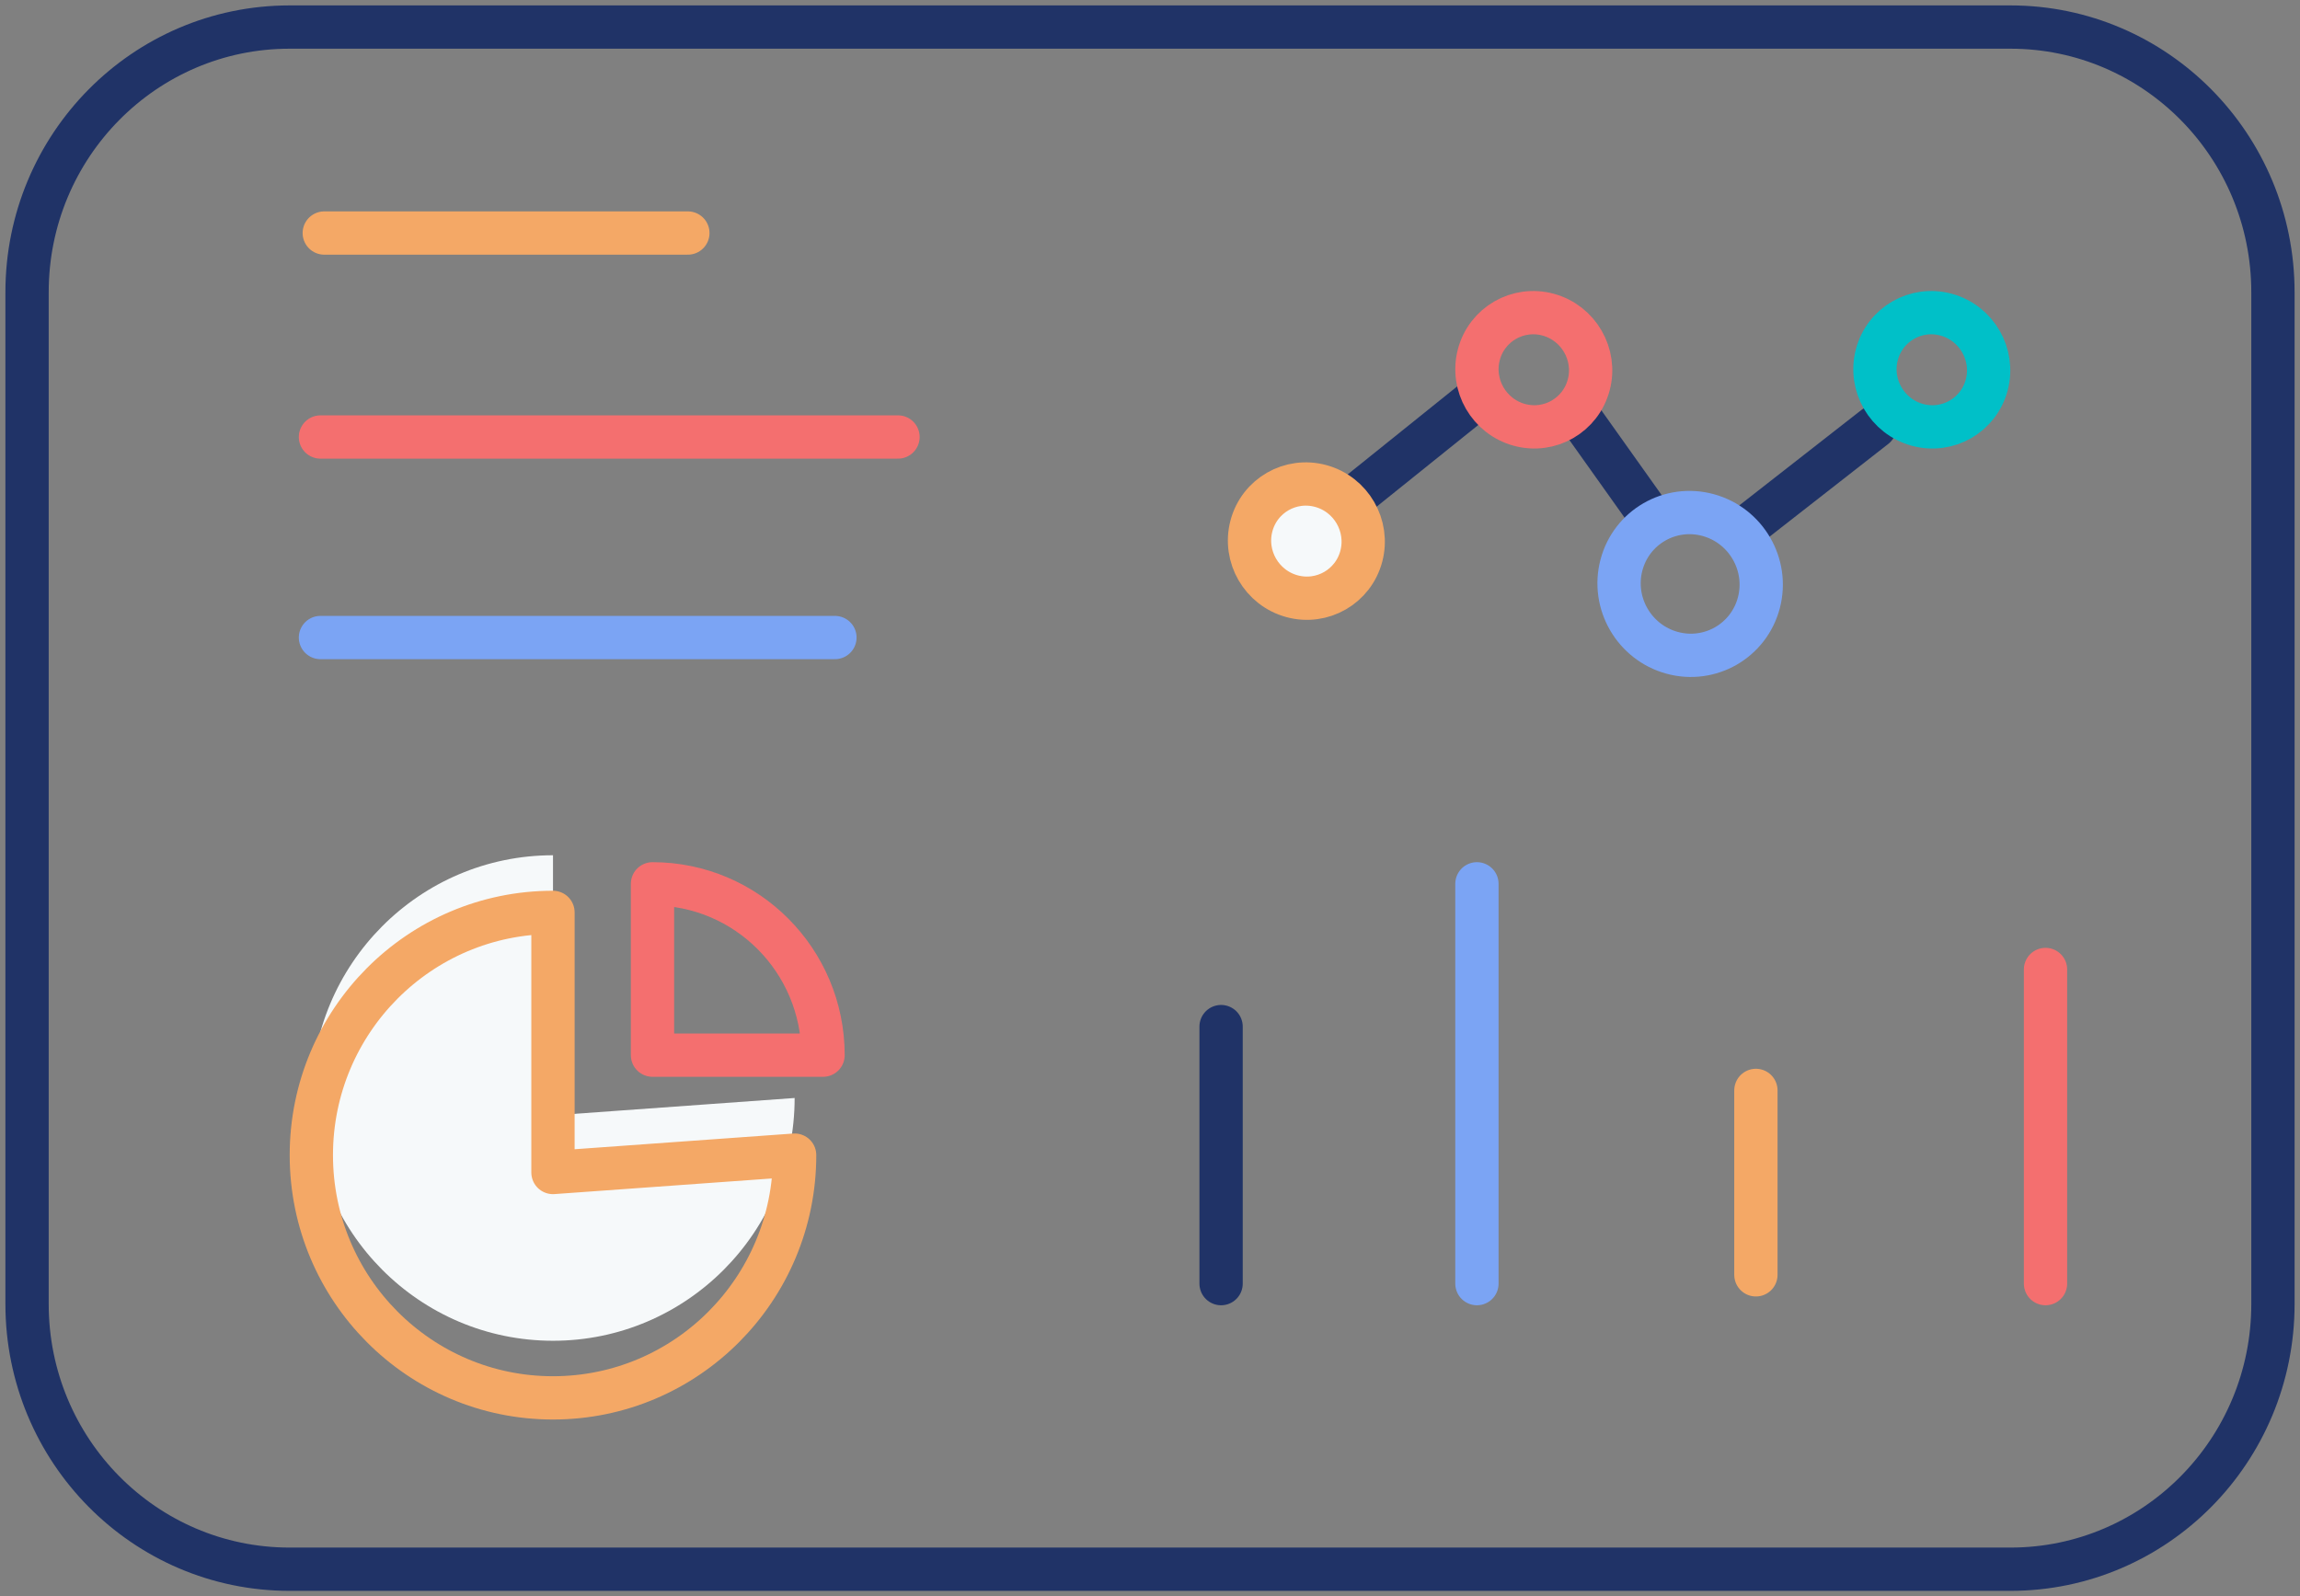 <?xml version="1.0" encoding="UTF-8"?>
<svg width="85px" height="59px" viewBox="0 0 85 59" version="1.1" xmlns="http://www.w3.org/2000/svg" xmlns:xlink="http://www.w3.org/1999/xlink">
    <rect x="0" y="0" width="85" height="59" fill="#808080" stroke="none"/>
    <!-- Generator: Sketch 51.3 (57544) - http://www.bohemiancoding.com/sketch -->
    <title>Group 5</title>
    <desc>Created with Sketch.</desc>
    <defs></defs>
    <g id="Page-1" stroke="none" stroke-width="1" fill="none" fill-rule="evenodd">
        <g id="LINC_Technology_2" transform="translate(-678, -434)">
            <g id="Group-5" transform="translate(679, 435)">
                <g id="Group-35">
                    <path d="M9.703,0 L73.299,0 C78.656,0 83,4.388 83,9.801 L83,47.199 C83,52.612 78.656,57 73.299,57 L9.703,57 C4.343,57 0,52.612 0,47.199 L0,9.801 C0,4.388 4.343,0 9.703,0 Z" id="Stroke-1" stroke="#203367" stroke-width="1.6" stroke-linecap="round" stroke-linejoin="round"></path>
                    <path d="M44.127,46.444 L44.127,36.944" id="Stroke-3" stroke="#203367" stroke-width="1.6" stroke-linecap="round" stroke-linejoin="round"></path>
                    <path d="M53.582,46.444 L53.582,31.667" id="Stroke-5" stroke="#7BA4F4" stroke-width="1.6" stroke-linecap="round" stroke-linejoin="round"></path>
                    <path d="M74.595,46.444 L74.595,34.833" id="Stroke-7" stroke="#F46F6F" stroke-width="1.6" stroke-linecap="round" stroke-linejoin="round"></path>
                    <g id="Group-12" transform="translate(63.038, 39.056)">
                        <path d="M0.854,7.063 L0.854,0.247" id="Fill-9" fill="#F6F9FA"></path>
                        <path d="M0.854,7.063 L0.854,0.247" id="Stroke-11" stroke="#F4A866" stroke-width="1.6" stroke-linecap="round" stroke-linejoin="round"></path>
                    </g>
                    <path d="M68.291,14.778 L63.563,18.472" id="Stroke-13" stroke="#203367" stroke-width="1.6" stroke-linecap="round" stroke-linejoin="round"></path>
                    <path d="M57.259,14.25 L59.886,17.944" id="Stroke-15" stroke="#203367" stroke-width="1.6" stroke-linecap="round" stroke-linejoin="round"></path>
                    <path d="M53.582,13.722 L48.329,17.944" id="Stroke-17" stroke="#203367" stroke-width="1.6" stroke-linecap="round" stroke-linejoin="round"></path>
                    <path d="M72.424,13.223 C72.129,14.348 70.98,15.01 69.859,14.703 C68.736,14.395 68.066,13.234 68.361,12.111 C68.656,10.986 69.805,10.324 70.925,10.631 C72.048,10.938 72.719,12.099 72.424,13.223 Z" id="Stroke-19" stroke="#00C0C8" stroke-width="1.6" stroke-linecap="round" stroke-linejoin="round"></path>
                    <path d="M49.31,19.556 C49.015,20.68 47.866,21.342 46.745,21.036 C45.623,20.729 44.952,19.568 45.247,18.444 C45.542,17.319 46.691,16.657 47.812,16.964 C48.935,17.271 49.605,18.431 49.31,19.556" id="Fill-21" fill="#F6F9FA"></path>
                    <path d="M49.31,19.556 C49.015,20.68 47.866,21.342 46.745,21.036 C45.623,20.729 44.952,19.568 45.247,18.444 C45.542,17.319 46.691,16.657 47.812,16.964 C48.935,17.271 49.605,18.431 49.31,19.556 Z" id="Stroke-23" stroke="#F4A866" stroke-width="1.6" stroke-linecap="round" stroke-linejoin="round"></path>
                    <path d="M57.715,13.223 C57.42,14.346 56.271,15.01 55.15,14.703 C54.027,14.395 53.357,13.234 53.652,12.111 C53.947,10.986 55.096,10.324 56.218,10.631 C57.339,10.938 58.01,12.099 57.715,13.223 Z" id="Stroke-25" stroke="#F46F6F" stroke-width="1.6" stroke-linecap="round" stroke-linejoin="round"></path>
                    <path d="M64.002,21.278 C63.633,22.684 62.197,23.512 60.795,23.128 C59.392,22.744 58.553,21.294 58.922,19.888 C59.29,18.483 60.727,17.654 62.129,18.038 C63.532,18.422 64.37,19.873 64.002,21.278 Z" id="Stroke-27" stroke="#7BA4F4" stroke-width="1.6" stroke-linecap="round" stroke-linejoin="round"></path>
                    <path d="M28.367,39.583 C28.367,44.538 24.368,48.556 19.437,48.556 C14.505,48.556 10.506,44.538 10.506,39.583 C10.506,34.629 14.505,30.611 19.437,30.611 L19.437,40.226 L28.367,39.583 Z" id="Fill-29" fill="#F6F9FA"></path>
                    <g id="Group-4" transform="translate(10.506, 31.667)" stroke-linecap="round" stroke-linejoin="round" stroke-width="1.6">
                        <path d="M17.861,10.028 C17.861,14.982 13.862,19 8.93,19 C3.999,19 0,14.982 0,10.028 C0,5.073 3.999,1.056 8.93,1.056 L8.93,10.67 L17.861,10.028 Z" id="Stroke-31" stroke="#F4A866"></path>
                        <path d="M12.608,0 C16.088,0 18.911,2.835 18.911,6.333 L12.608,6.333 L12.608,0 Z" id="Stroke-33" stroke="#F46F6F"></path>
                    </g>
                </g>
                <g id="Group-3" transform="translate(10, 6)">
                    <g id="Group-13" transform="translate(0.8, 0.681)">
                        <path d="M0.184,0.932 L13.621,0.932" id="Fill-10" fill="#F6F9FA"></path>
                        <path d="M0.184,0.932 L13.621,0.932" id="Stroke-12" stroke="#F4A866" stroke-width="1.6" stroke-linecap="round" stroke-linejoin="round"></path>
                    </g>
                    <path d="M0.843,16.564 L19.856,16.564" id="Stroke-14" stroke="#7BA4F4" stroke-width="1.6" stroke-linecap="round" stroke-linejoin="round"></path>
                    <path d="M0.843,9.152 L22.187,9.152" id="Stroke-16" stroke="#F46F6F" stroke-width="1.6" stroke-linecap="round" stroke-linejoin="round"></path>
                </g>
            </g>
        </g>
    </g>
</svg>